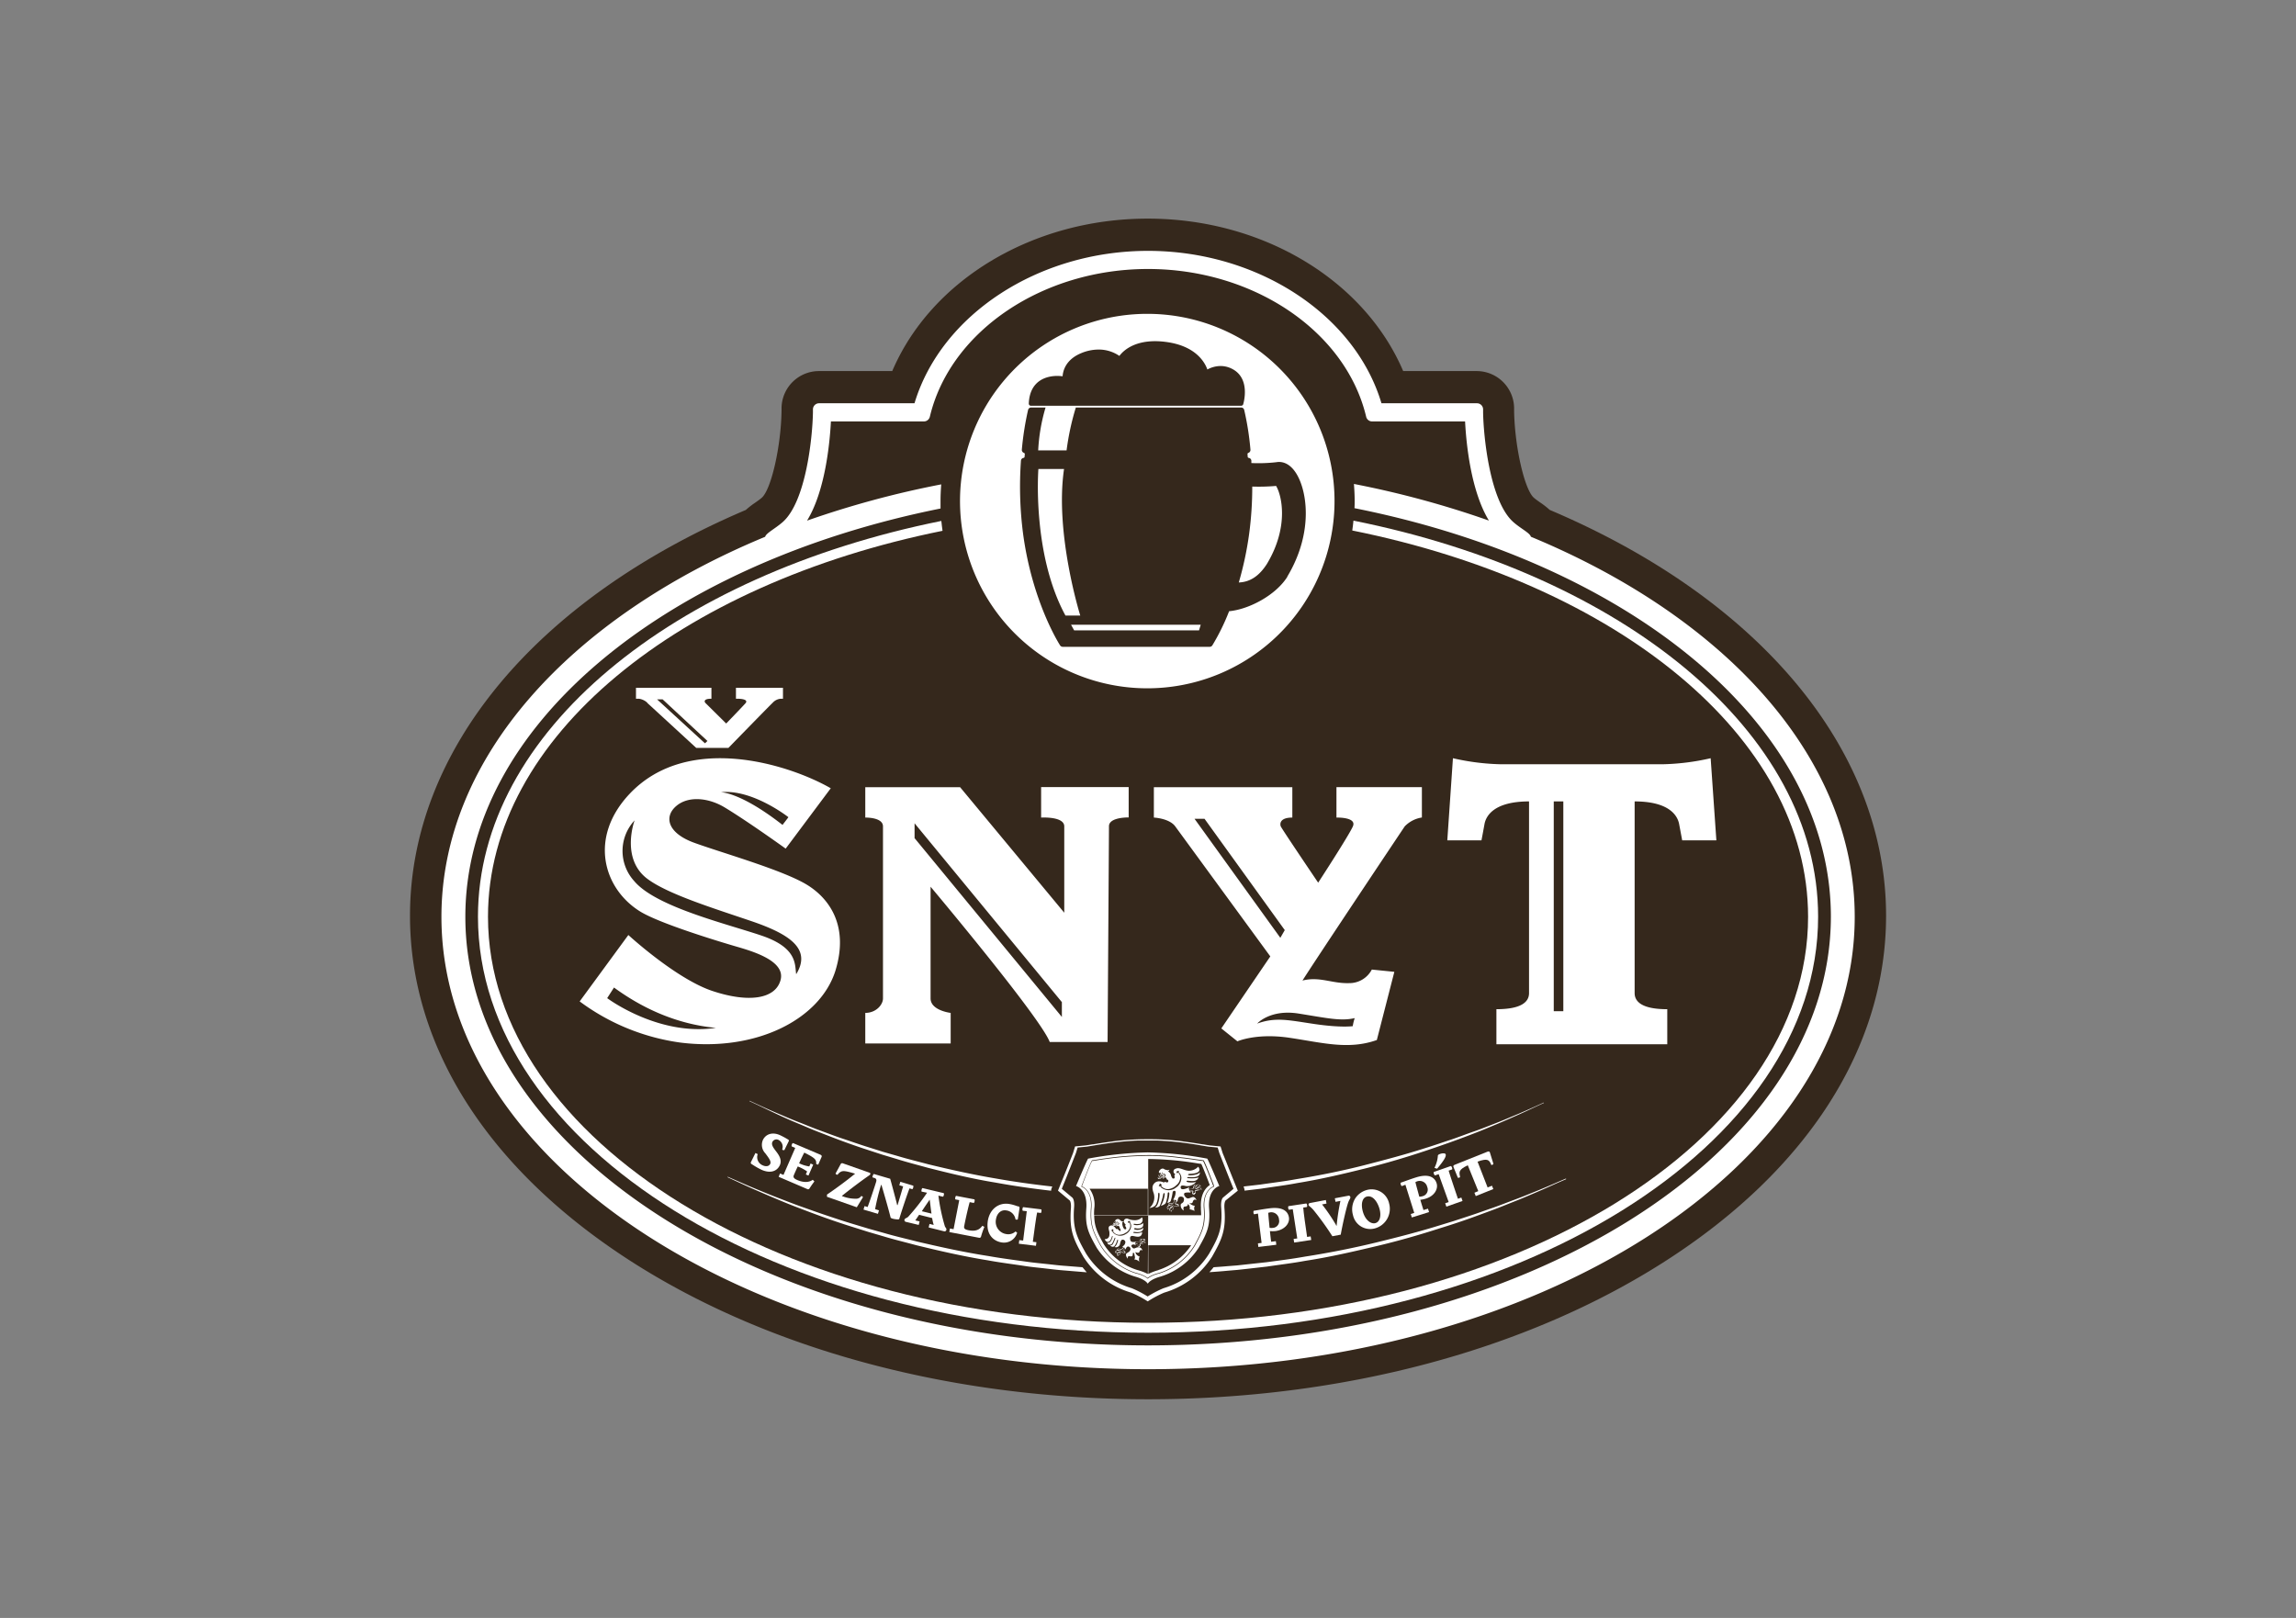 <svg id="Vrstva_1" data-name="Vrstva 1" xmlns="http://www.w3.org/2000/svg" viewBox="0 0 595.28 419.53"><rect x="0" y="0" width="595.28" height="419.53" fill="#808080" stroke="none"/><defs><style>.cls-1{fill:#35281c;}.cls-2{fill:#fff;}</style></defs><title>logo_konkurence</title><path class="cls-1" d="M297.64,362.83c-50.41,0-97.95-12.67-133.89-35.68-37-23.72-57.45-55.57-57.45-89.7,0-42.81,32.51-82,87.07-105.22a22.08,22.08,0,0,1,2.45-1.9c.6-.42,1.22-.86,1.68-1.26,2.45-2.15,5-13.32,5.13-22.57v-.78a9.71,9.71,0,0,1,9.7-9.5h19c10.06-23.55,36.36-39.53,66.24-39.53s56.18,16,66.23,39.53h19.05a9.72,9.72,0,0,1,9.71,9.5v.78c.14,9.25,2.68,20.42,5.12,22.57.47.4,1.09.84,1.69,1.26a21.76,21.76,0,0,1,2.42,1.89C456.46,155.4,489,194.63,489,237.45c0,34.13-20.41,66-57.45,89.7C395.59,350.16,348,362.83,297.64,362.83Z"/><path class="cls-2" d="M350.91,135c-.08.86-.19,1.71-.31,2.56C419.12,151.35,468.78,191,468.78,237.73,468.78,295.79,392,343,297.65,343s-171.13-47.24-171.13-105.3c0-46.62,49.5-86.25,117.85-100.06-.12-.85-.23-1.7-.31-2.56-69.65,14.06-120.14,54.75-120.14,102.62,0,59.49,77.93,107.88,173.73,107.88s173.73-48.39,173.73-107.88C471.38,189.78,420.73,149,350.91,135Z"/><path class="cls-2" d="M396.91,139.18c-.27-1-2.55-2.05-4.52-3.78-6.14-5.37-7.78-22.38-7.87-28.5l0-.78a1.58,1.58,0,0,0-1.58-1.55H358.17c-6.86-23-32.09-39.52-60.53-39.52S244,81.6,237.1,104.57H212.35a1.59,1.59,0,0,0-1.58,1.55v.78c-.09,6.12-1.73,23.13-7.87,28.5-2,1.74-4.27,2.83-4.52,3.79-50.47,20.91-83.93,57.27-83.93,98.54,0,64.68,82.19,117.31,183.21,117.31s183.21-52.63,183.21-117.31C480.86,196.45,447.38,160.09,396.91,139.18ZM297.65,348.86c-97.6,0-177-49.85-177-111.13,0-49.5,51.83-91.54,123.2-105.87,0-.67,0-1.34,0-2,0-1.43.07-2.85.18-4.26A246,246,0,0,0,209.24,135c4.7-7.66,5.89-20,6.19-25.72h24.11a1.58,1.58,0,0,0,1.53-1.19l.15-.6c5.55-21.87,29.27-37.74,56.42-37.74s50.87,15.87,56.42,37.74l.15.6a1.58,1.58,0,0,0,1.53,1.19h24.11c.29,5.72,1.49,18,6.18,25.71a247.34,247.34,0,0,0-35-9.5c.11,1.43.19,2.87.19,4.33,0,.66,0,1.3-.05,1.95,71.54,14.26,123.52,56.36,123.52,105.94C474.64,299,395.25,348.86,297.65,348.86Z"/><path class="cls-2" d="M209.08,229.34c-6.43-3.85-22.35-8.33-29.18-10.84s-7.79-6.71-4.6-9.47,8.47-2.15,12.59.34c6.05,3.65,15.81,10.68,15.81,10.68l11.69-15.65c-10.77-6.19-37-14.54-52.12,1.41-10.72,11.33-6.85,24.59,2.65,30.51,5.07,3.16,20.73,7.89,25,9.13s12.77,3.73,11.46,8.66-8.23,6-17.68,2.85-21.79-14.51-21.79-14.51l-12.62,17.22a56.69,56.69,0,0,0,26,10.66c19.84,2.52,36.4-6.09,40.32-18.66C220.2,239.94,214.89,232.83,209.08,229.34Zm-4.67-17.44s-.24.36-1.53,2c-10.94-8.56-16-8.47-16-8.47C195.05,204.54,204.41,211.9,204.41,211.9Zm-47,46.94,1.78-2.77c9.74,7.12,19,9.77,26.42,10.46C170.69,268.77,157.45,258.84,157.45,258.84Zm49-6.3c-.34-2.5.28-6.82-9-9.95s-27.32-7.45-32.94-14.08a11.6,11.6,0,0,1,.06-15.78s-3.68,9.87,3.27,15.12c5.3,4,17.18,7.66,27,11S210.45,246,206.47,252.54Zm-38.62-70.3c1.48,1.35,12.73,11.7,12.73,11.7h8.33s10.71-11,11.47-11.7a3.16,3.16,0,0,1,2.22-1.06H203v-2.83H190.81v2.83h.34c.87,0,3,.15,2.13,1.18-1.14,1.26-5,5.25-5,5.25s-5.05-5-5.35-5.29-.65-1.14,1.52-1.14v-2.83H164.89v2.83h.72A4,4,0,0,1,167.85,182.24Zm4-.9,11.63,10.8-.65.6-12.42-11.4Zm271.73,15.27a61.12,61.12,0,0,1-12.62,1.57H389.31a61.11,61.11,0,0,1-12.61-1.57l-1.46,21.3h8.86s.38-2,.78-4.21,2.55-5.89,11.55-5.89v49.7c0,2.3-2,4.18-8.46,4.18v9.09h44.3v-9.09c-6.44,0-8.46-1.88-8.46-4.18v-49.7c9,0,11.14,3.7,11.54,5.89l.79,4.21H445Zm-38.2,65.6h-2.48v-54.4h2.48ZM346.5,212s5.34-.17,4.26,2.28-9,14.6-9,14.6-9.47-14-9.7-14.6-.32-2.28,3-2.28v-7.87h-35.9V212s4,.18,5.54,2.28S329.35,248,329.35,248l-12.7,18.67,4.17,3.35s4.9-2.19,13.44-.93,15.33,3.21,22.71.59L361.51,252l-5.84-.59a6.57,6.57,0,0,1-5.93,3.52c-4.45.13-7.58-1.79-12.05-.67,3.22-5.12,25.9-39.09,26.53-40a7.85,7.85,0,0,1,4.43-2.28v-7.87H346.5Zm-36.8.31h2.59l20.81,28.87-1.15,2ZM351.23,264a13.82,13.82,0,0,0-.51,2.09s-3,.45-9.78-.54-10.13-1.89-15-.13c0,0,3.34-3.78,10.75-2.6S347.63,264.84,351.23,264Zm-81.3-52s6-.37,6,2.28v22.39l-27-32.54H224.34V212s4.59-.12,4.59,2.28v44.61c0,1.66-1.81,3.76-4.59,3.76v7.92h22.14v-7.92s-5.21-.6-5.21-3.76V229.93s28.49,33.9,30.89,40.26h15s.36-54,.36-55.95,3.4-2.28,5.11-2.28v-7.87H269.93Zm5.38,51.7-38.19-46.37v-3.85l38.19,46.37Z"/><path class="cls-2" d="M346,129.84a48.55,48.55,0,1,1-48.55-48.46A48.51,48.51,0,0,1,346,129.84Z"/><path class="cls-1" d="M274.08,97.48a10.57,10.57,0,0,1,1.42.09c.09-1.35.75-4.31,4.83-6a11.75,11.75,0,0,1,4.47-.93,9.43,9.43,0,0,1,5.42,1.65c.86-1.16,3.46-3.82,9.28-3.82a20.8,20.8,0,0,1,2.68.18c7.92,1,10.23,5.39,10.85,7.16a7.26,7.26,0,0,1,3.42-.9,6.48,6.48,0,0,1,3,.74c4.94,2.52,2.89,9.12,2.87,9.19a.55.55,0,0,1-.51.37H267.27a.51.51,0,0,1-.38-.16.59.59,0,0,1-.16-.4C267,98.18,272,97.48,274.08,97.48Zm59.69,52,0,.08c-3,4.77-9.93,8.45-15.1,8.93a56.78,56.78,0,0,1-4.35,8.86.82.82,0,0,1-.68.37H275.54a.82.82,0,0,1-.69-.37c-.29-.45-7.2-11.33-9.58-28.82a94.81,94.81,0,0,1-.57-19.06.79.79,0,0,1,.69-.74.3.3,0,0,0,.25-.28l.06-.71a.31.31,0,0,0-.22-.3.82.82,0,0,1-.55-.85,76.82,76.82,0,0,1,1.62-10.3.81.81,0,0,1,.78-.62h3.75a47.26,47.26,0,0,0-1.91,11.12h7.36a66.7,66.7,0,0,1,2.4-11.12H321.8a.8.8,0,0,1,.78.62,73.07,73.07,0,0,1,1.62,10.3.81.81,0,0,1-.55.85.3.3,0,0,0-.21.3l.05.7a.31.31,0,0,0,.26.29.79.79,0,0,1,.69.74l0,.6a40.81,40.81,0,0,0,6.47-.22c1.05-.19,3.07-.11,4.89,2.5C338.78,126.58,340.83,137.69,333.77,149.49Zm-57.52,10.14h3.83s-6.66-21.24-4.21-38h-6.65S267.51,143.59,276.25,159.63ZM311.31,162H277.69l.8,1.45h32.38Zm19.58-36a52.81,52.81,0,0,1-6.22.17,91.7,91.7,0,0,1-.81,12.29,87,87,0,0,1-2.68,12.58c2.95-.12,5.29-1.69,7.29-4.81C334.36,136.42,332.21,128.24,330.89,126.08Z"/><path class="cls-2" d="M196.48,286.54l-2.15-1,0-.11,2.17,1c1.42.65,3.49,1.6,6.18,2.72,1.33.58,2.81,1.21,4.45,1.84s3.37,1.38,5.28,2.07,3.91,1.48,6.06,2.19,4.41,1.53,6.79,2.26l3.64,1.15,3.81,1.09c2.57.78,5.27,1.43,8,2.16,5.56,1.35,11.44,2.67,17.59,3.7,4.71.84,9.58,1.51,14.53,2.06l-.19.48a1.84,1.84,0,0,0-.12.61c-4.91-.56-9.73-1.25-14.41-2.11-6.17-1-12.06-2.45-17.62-3.86-2.76-.77-5.46-1.45-8-2.26l-3.8-1.14-3.64-1.19c-4.76-1.54-9-3.17-12.81-4.67-1.9-.73-3.63-1.5-5.25-2.17s-3.1-1.33-4.42-1.93C199.94,288.21,197.88,287.21,196.48,286.54Zm126.08,21.55a1.81,1.81,0,0,1,.11.65l4.2-.5c3.19-.49,6.35-.87,9.42-1.46,6.19-1,12.08-2.41,17.64-3.79s10.76-2.94,15.5-4.52,9.06-3.13,12.84-4.61c1.89-.72,3.64-1.47,5.26-2.14s3.1-1.31,4.43-1.91c2.67-1.16,4.74-2.14,6.14-2.81l2.17-1,0-.11-2.19,1c-1.42.64-3.5,1.58-6.19,2.68-1.33.57-2.82,1.19-4.46,1.82s-3.38,1.35-5.29,2-3.92,1.46-6.08,2.17-4.41,1.5-6.8,2.23c-4.74,1.52-10,2.93-15.5,4.34s-11.44,2.63-17.59,3.62c-3.07.57-6.22.94-9.39,1.41l-4.35.5ZM406,305.6l-2.32,1c-1.5.65-3.71,1.61-6.56,2.74-1.41.59-3,1.21-4.72,1.85s-3.58,1.39-5.6,2.08-4.15,1.49-6.43,2.21l-3.5,1.15-3.68,1.13c-5,1.55-10.53,3-16.38,4.42s-12.07,2.67-18.57,3.68c-3.23.58-6.55,1-9.89,1.44l-5.07.55-2.55.28-2.58.2c-1.16.11-2.33.18-3.5.27-.33.42-.69.85-1.09,1.28,1.57-.1,3.14-.22,4.69-.37l2.59-.22,2.56-.28,5.09-.58c3.36-.5,6.69-.89,9.93-1.49,6.52-1,12.74-2.46,18.61-3.85s11.36-3,16.38-4.62c2.51-.77,4.91-1.56,7.17-2.36s4.4-1.6,6.4-2.34,3.85-1.51,5.57-2.19,3.29-1.34,4.69-1.95c2.83-1.19,5-2.19,6.51-2.87l2.3-1Zm-125.33,23-4.28-.34c-1.72-.11-3.42-.33-5.12-.51s-3.4-.34-5.07-.58c-3.35-.47-6.66-.89-9.89-1.47-6.49-1-12.69-2.39-18.55-3.76-2.92-.75-5.77-1.4-8.49-2.2l-4-1.12-3.85-1.16c-2.52-.75-4.91-1.55-7.18-2.31s-4.4-1.53-6.41-2.24-3.87-1.45-5.6-2.11-3.29-1.29-4.71-1.88c-2.84-1.14-5-2.11-6.54-2.78l-2.3-1-.06.11,2.29,1.06c1.49.69,3.67,1.71,6.49,2.91,1.41.62,3,1.29,4.69,2s3.55,1.47,5.56,2.21c4,1.54,8.52,3.21,13.55,4.77l3.84,1.21,4,1.17c2.72.83,5.58,1.51,8.49,2.3,5.87,1.43,12.08,2.88,18.6,3.93,3.24.6,6.56,1,9.92,1.52,1.68.25,3.39.4,5.09.6s3.42.41,5.15.53l5.19.43.27,0C281.33,329.43,281,329,280.64,328.58Z"/><path class="cls-2" d="M320.92,308.75l-.92-2.27c-.27-.66-1.21-3-2-5-.43-1.08-.81-2-1-2.46l-.55-1.74-2.62-.25c-.52-.07-1.14-.17-1.87-.29l-.1,0c-1.35-.22-3.11-.51-5.18-.76h.37l-.21,0a62.78,62.78,0,0,0-8.79-.57h-.86a67.84,67.84,0,0,0-8.86.57l-.14,0h.33c-2,.24-3.77.53-5.19.76l-.16,0c-.7.12-1.3.22-1.78.28l-2.65.25-.53,1.71c-.51,1.33-2.54,6.44-3,7.49l-.91,2.27,3.05,2.55s.43.45.3,2.09c-.44,5.74.73,8.1,3.22,12.48a22,22,0,0,0,12.38,9.32,26.36,26.36,0,0,1,4.05,2.1l.28.17.27-.17a27.2,27.2,0,0,1,4-2.1,22,22,0,0,0,12.4-9.32c2.48-4.39,3.66-6.75,3.21-12.48-.13-1.64.3-2.09.31-2.1Zm-3.82,1.78c-.21.17-.61.86-.49,2.51.43,5.52-.7,7.8-3.1,12a21,21,0,0,1-11.86,9,28.18,28.18,0,0,0-4.1,2.14,27.88,27.88,0,0,0-4.11-2.14,21.09,21.09,0,0,1-11.86-9c-2.39-4.24-3.53-6.52-3.1-12,.13-1.65-.27-2.34-.48-2.51l-2.71-2.27.76-1.89c.42-1,2.4-6.08,2.92-7.42l.42-1.39,2.28-.22c.54-.07,1.19-.19,1.95-.31,2.06-.34,4.82-.8,8.13-1.08.68-.06,1.39-.1,2.12-.15l1.1-.05.68,0,1.9,0,1.91,0,.67,0,1.11.05c.73.05,1.45.09,2.13.15,2.4.2,4.5.5,6.26.77l.57.09,1.28.22c.76.12,1.41.24,1.95.31l2.28.22.42,1.39c.58,1.5,2.5,6.4,2.92,7.42l.76,1.89Zm-5.18-9.5-.22,0-.83-.11c-1.2-.18-3.22-.47-4.2-.57l-1.29-.15a58,58,0,0,0-7.81-.48,82,82,0,0,0-10.86.81c-.86.11-1.67.24-2.32.34l-1,.16-.22,0-.11.19c-.55,1-2.11,5.17-2.41,6l-.15.4.36.18c.25.13,2.42,1.38,2.12,5.44-.32,4.41.47,6.07,2.47,9.73a16.48,16.48,0,0,0,9.14,7.11,8.75,8.75,0,0,1,2.37.9,1.86,1.86,0,0,0,.19.11l.39.28.37-.27a1.3,1.3,0,0,0,.21-.12,8.93,8.93,0,0,1,2.37-.9,16.48,16.48,0,0,0,9.14-7.11c2-3.67,2.79-5.33,2.47-9.73-.3-4,1.86-5.3,2.11-5.44l.37-.18-.14-.37c0-.05-1.82-4.86-2.42-6Zm-29.43,7.22h15.1v6.82H283.65c0-.54,0-1.13.07-1.78A7.07,7.07,0,0,0,282.49,308.25Zm15.11,22.1,0,0a13.56,13.56,0,0,0-2.8-1.05,15.84,15.84,0,0,1-8.66-6.73c-1.67-3-2.42-4.59-2.45-7.41h14Zm2.74-1a13.76,13.76,0,0,0-2.63,1V322.9h11.12A16.14,16.14,0,0,1,300.34,329.32Zm11-16c.05.65.08,1.22.07,1.77H297.69v-6.81h0v-7.78a83.48,83.48,0,0,1,12.77,1.13l1,.15c.55,1.13,1.83,4.5,2.2,5.49C312.94,307.73,311.09,309.36,311.37,313.29Zm-.25-5.47a1,1,0,0,0-.55.22,1,1,0,0,1-.33.14,2.2,2.2,0,0,0,.2-.23l.06-.06a.32.32,0,0,0,.14,0,.41.41,0,0,0,.38-.24.28.28,0,0,0,0-.18h.13l.25,0-.16-.17a.63.63,0,0,0-.49-.24.74.74,0,0,0-.51.24l0,0a.45.45,0,0,0-.34-.15.4.4,0,0,0-.31.15.7.7,0,0,0-.13.39,2,2,0,0,1-.08.29.43.43,0,0,1-.22.22,1.37,1.37,0,0,1-.42.06h-.5a.76.76,0,0,1,.19-.49s-2.1,1.08-2.27.19.87-.57,1.37-.47a3,3,0,0,0,2.62-1.06,5.11,5.11,0,0,1-2.16.05c-.52-.1-.34-.42,0-.38,1.43.17,2.41.2,2.8-.9,0,0-.4.39-2.52.26-.72,0-.45-.34,0-.3,1.05.1,3,.13,2.84-1.27,0,0-.19.69-2.47.82-.8,0-.77-.36-.07-.39s3.33-.14,2.12-1.86a3.24,3.24,0,0,1-2.24,1.05c-1.33.09-2.52-1-3.55-.54a.75.75,0,0,0-.16,1.43l-.25.34s.41,1-.44.77h0a2,2,0,0,1-.43-.85,1.51,1.51,0,0,0-.81-1c.24,0,.44-.26.39-.44a.61.61,0,0,1-.43.15,2.25,2.25,0,0,1-.4-.09,1.29,1.29,0,0,1-.42-.13c-.79-.68-1.69.63-1.41.87s0,.2,0,.32a.41.41,0,0,0,.29.76c-.06-.08,0-.28,0-.35.29.22.72-.25,1-.05-.19.13-.54.24-.84.42a2,2,0,0,1-.36.24.6.6,0,0,1-.48-.07.62.62,0,0,0,.23.34c.37.2.88-.35,1.32-.56a.66.66,0,0,0-.06.61c.11-.14.16-.33.37-.43s.57.24.48.48l0,0s.59.12.43.59-.83.05-.83.05l-.3.2s-1.54-.8-2.47.2c-.68.72-.56,1.48-.16,2.62a3.63,3.63,0,0,1-1.14,3.8s1.5-.15,1.84-1.14a6.6,6.6,0,0,0,.44-2.36c0-.56.34-.67.37-.06s-.23,2.95-1.2,3.45c0,0,.92,0,1.25-.45a14.59,14.59,0,0,0,.9-3c.1-.51.44-.34.38,0a7.3,7.3,0,0,1-1,3s1.17-.35,1.31-.84a9.09,9.09,0,0,0,.45-2.16c0-.73.42-.61.45-.18a8,8,0,0,1-.53,2.41s.75-.09.89-.54a14.5,14.5,0,0,0,.48-2.14c0-.51.75-.64.79-.14a3.67,3.67,0,0,1-.66,2,1.37,1.37,0,0,1,.28,0,.64.64,0,0,1,0,.07.29.29,0,0,1,0,.09.47.47,0,0,1,0,.14,1.67,1.67,0,0,1-.19.42.42.42,0,0,1-.39.17h-.67a.43.43,0,0,0-.25.28.35.35,0,0,0,.08.34l0,0-.08,0a.65.65,0,0,0-.35.42.57.57,0,0,0,.15.47l.15.15.06-.2a.3.3,0,0,0,0-.1l.18,0a.45.45,0,0,0,.19-.05h0a.51.51,0,0,0-.08.49.48.48,0,0,0,.37.34l.21.06-.06-.2,0-.13v0h0a.45.45,0,0,0,.38-.23.36.36,0,0,0,0-.32,2.49,2.49,0,0,0,.33-.57l.1,0,.18,0a.34.34,0,0,0,.3.17.34.34,0,0,0,.17-.05.41.41,0,0,0,.13-.17l.08.05.25.08-.08-.22a.22.22,0,0,1,0-.09.32.32,0,0,0-.06-.21.45.45,0,0,0-.37-.15H305c-.1,0-.12,0-.13,0s0-.15,0-.28v0a.74.74,0,0,1,.25-.36l.05,0a.51.51,0,0,1,.1.21,2.93,2.93,0,0,1,.31-1.21c.26-.37,1.48-.37,1.39.6s-.74.78-.85,1.26a1.54,1.54,0,0,0,.8,1.53s-.22-.66,0-.92,1.06.05,1.07-.79a1.32,1.32,0,0,1,.45,1.39,4.87,4.87,0,0,1,1.28.42s-.3-.88.09-1.31a2.47,2.47,0,0,1-1.45-.74s.71.27.86-.23.41-.88,1-.51c0,0-.37-1-1.06-.8s-1.16.63-1.71.08-.64-1.12-.09-1.22a4,4,0,0,1,1.41,0,1.9,1.9,0,0,1-.27-.3l0,0,.11-.05a1.05,1.05,0,0,1,.31,0,.8.8,0,0,1,.23,0c.07,0,.07.08,0,.24a.49.49,0,0,0,0,.41.52.52,0,0,0,.32.18h.06l.25.09-.09-.23,0-.06a.33.33,0,0,0,.21-.07.29.29,0,0,0,.1-.25.35.35,0,0,0-.1-.2,1,1,0,0,1,0-.1l.08-.14a2.37,2.37,0,0,0,.69-.15l0,0,0,0v0h0l.15,0a.44.44,0,0,0,.36-.19.49.49,0,0,0,0-.11l.12.06.08,0,.2.08,0-.19a.55.55,0,0,0-.37-.47A.76.76,0,0,0,311.12,307.82ZM301.38,304a.12.12,0,0,1,.05.21c0-.08-.14-.09-.21-.12A.31.31,0,0,1,301.38,304Zm.05.21c-.08.09-.21.13-.26,0C301.25,304.15,301.32,304.25,301.43,304.18Zm0,.92c-.41.22-.78.66-1,.39.18.05.34-.09.55-.22a6.85,6.85,0,0,1,.82-.4C301.75,304.94,301.6,305,301.46,305.1Zm.62,0a.71.71,0,0,0-.33.25c-.08-.24.49-.5.17-.77-.1-.1-.42-.06-.57,0s-.14.08-.21.1a.49.49,0,0,1-.34-.12.75.75,0,0,0-.09.44.33.33,0,0,1-.09-.65c-.05-.17.17-.53.34-.16a.85.85,0,0,1-.14.21,1.07,1.07,0,0,0,.45.06,2.46,2.46,0,0,0,.47-.1.4.4,0,0,1,.48.33C302.22,304.88,302.08,305,302.08,305.13Zm2.69,6.72c-.06.14-.13.29,0,.4a.26.26,0,0,0,.23.08h.19a.31.31,0,0,1,.27.11c.05.08,0,.18.05.26-.16-.05-.11-.24-.19-.29s0,.31-.14.42a.17.17,0,0,1-.1,0,.2.2,0,0,1-.21-.18,3.4,3.4,0,0,0-.46.07,2.2,2.2,0,0,1-.39.67c.17.18,0,.44-.23.44a.23.23,0,0,1-.19-.1,3.63,3.63,0,0,1,.1.42.43.43,0,0,1-.18-.72,1.84,1.84,0,0,1,.22-.17,1.44,1.44,0,0,0,.52-.85c-.11.09-.14.23-.27.33a4.66,4.66,0,0,1-.61.26c0,.13,0,.25-.09.33a.19.19,0,0,1-.12,0,.29.29,0,0,1-.25-.16,1.42,1.42,0,0,1-.08.31.42.42,0,0,1,.17-.7c.11-.06.29-.1.43-.16a1.5,1.5,0,0,0,.73-.45h0a.23.23,0,0,0-.13.06.78.78,0,0,1-.36.11l-.13,0a.19.19,0,0,1-.07.18l-.07,0c-.09,0-.16-.13-.23-.23s0,.17-.07.24a.25.25,0,0,1,.12-.42h.62a.57.57,0,0,0,.5-.22,3.19,3.19,0,0,0,.2-.46l.07-.23s0-.06,0-.09a1.84,1.84,0,0,1,.3.07.51.51,0,0,0-.09.13h0s.11-.08.11-.1.06.09.12.12A.85.85,0,0,0,304.77,311.85Zm-1.32,1.48a.34.34,0,0,0,0-.24l.14,0,.24-.09a1.38,1.38,0,0,1-.23.26s-.06,0-.09.05Zm1.67-5.54a1.33,1.33,0,0,1-.19.14,3,3,0,0,1-3.76.06,2.16,2.16,0,0,1-.36-.45c-.09.06-.23.11-.31,0s.05-.3.22-.28c-.05,0-.05-.07-.08-.11,0-.27.52-.27.35,0,.09,0,.15-.06.22,0s0,.31-.2.27a2.2,2.2,0,0,0,2.65.75c.13-.05.28-.1.43-.17a3.6,3.6,0,0,0,.63-.41l.5-.44a2.52,2.52,0,0,0,.74-1.3,1.83,1.83,0,0,0-.49-1.84c0,.12-.25.31-.34.12s0-.12.07-.18-.14,0-.19,0,.21-.44.34-.19a.2.2,0,0,1,.31-.14c.07.06,0,.2-.1.25a2.16,2.16,0,0,1,.76,1.46A3.11,3.11,0,0,1,305.12,307.79Zm6.46.54a1.2,1.2,0,0,1-.39-.2.28.28,0,0,1-.26.4.2.2,0,0,1-.1,0s-.08,0-.11-.1a2.75,2.75,0,0,1-.76.17h0c-.08.13-.14.26-.21.39.14.06.19.25.07.33a.23.23,0,0,1-.14,0c-.11,0-.23,0-.32,0h0c0,.12.2.1.26.26-.08,0-.25,0-.3-.14s.25-.51,0-.69a.71.71,0,0,0-.3,0,1.62,1.62,0,0,0-.35,0,.75.75,0,0,0-.17.1,1,1,0,0,1-.08-.14s.07-.05.08-.07h-.11a.83.83,0,0,1-.07-.27h.36a2.3,2.3,0,0,0,.6-.07.62.62,0,0,0,.29-.29c.08-.21.07-.52.19-.64a.25.25,0,0,1,.21-.11.32.32,0,0,1,.25.11l-.12,0-.17,0c.09.11.27.22.15.33a.16.16,0,0,1-.11,0,.14.14,0,0,1-.09,0,.77.77,0,0,1-.34.52h0s.08-.05.11-.07a1.32,1.32,0,0,0,.2-.12,7,7,0,0,0,.55-.65.61.61,0,0,1,.42-.21.55.55,0,0,1,.4.2l-.22,0-.13,0c.23.2,0,.43-.18.43a.21.21,0,0,1-.17-.08c-.24.28-.41.6-.83.63a.14.14,0,0,0,.1,0c.08,0,.17,0,.26,0a1.34,1.34,0,0,0,.63-.21,1,1,0,0,1,.49-.21l.17,0A.44.44,0,0,1,311.58,308.33Zm-14-9.51h0a94,94,0,0,0-15.45,1.62c-.66,1.22-3.12,7.1-3.12,7.1s3,.76,2.67,5.73c-.36,4.67.5,6.38,2.7,10.29a18.07,18.07,0,0,0,10,7.48c2.44.69,3.1,1.6,3.23,1.84v0c.13-.24.79-1.16,3.23-1.84a18,18,0,0,0,9.95-7.48c2.22-3.91,3.07-5.62,2.71-10.29-.37-5,2.66-5.73,2.66-5.73s-2.45-5.88-3.12-7.1A93.29,93.29,0,0,0,297.57,298.82Zm17.22,8.87-.5.24c-.24.13-2.32,1.37-2,5.29.34,4.44-.47,6.12-2.48,9.82a16.77,16.77,0,0,1-9.23,7.19,8.66,8.66,0,0,0-2.34.87l-.2.12-.41.29-.05.11-.05-.11-.42-.3-.19-.11a8.67,8.67,0,0,0-2.33-.87,16.76,16.76,0,0,1-9.24-7.19c-2-3.69-2.81-5.37-2.49-9.82.3-4-1.78-5.17-2-5.29l-.49-.24.2-.54c.31-.81,1.87-4.94,2.42-6l.15-.27.3-.05c.27,0,.61-.09,1-.15.66-.1,1.46-.23,2.34-.34a82.39,82.39,0,0,1,10.79-.82h.12a59.32,59.32,0,0,1,7.79.49l1.29.14c1,.11,3,.4,4.2.57l.83.11.3.05.14.27c.61,1.16,2.42,6,2.44,6ZM287,322c.75.28,1.17-.85,1.25-1.23s.31-.38.19,0a3.39,3.39,0,0,1-.52,1.18,1.08,1.08,0,0,1-.84.3.62.62,0,0,0,.58.5c.51.05.66-.27.82-.56a11.72,11.72,0,0,0,.47-1.08c.11-.31.28-.21.19.1a11.19,11.19,0,0,1-.59,1.35c-.12.24-.33.34-.73.41,0,0,.73.73,1.22,0a4,4,0,0,0,.59-1.34c.07-.27.3-.16.24.08a5.5,5.5,0,0,1-.36,1c-.1.17-.34.58-.59.64a1.88,1.88,0,0,0,.56.07,1.21,1.21,0,0,0,.84-.62c.1-.31.2-1.29.65-1.34a.68.68,0,0,1,.8.61,1.29,1.29,0,0,1-.84,1.16,1.22,1.22,0,0,1,.29.12s0,0,0,0l0,.06-.08.11a2.43,2.43,0,0,1-.28.28.34.34,0,0,1-.21.08.84.84,0,0,1-.26-.07l-.1,0-.09,0a.82.82,0,0,0-.22-.06.35.35,0,0,0-.29.15.26.26,0,0,0,0,.29v0h-.07a.53.53,0,0,0-.4.23.43.43,0,0,0,0,.41l.07.16.1-.13a.27.27,0,0,0,.07-.08.34.34,0,0,0,.22.09h.09a.51.51,0,0,0-.21.37.41.41,0,0,0,.2.38l.14.09,0-.16a.43.43,0,0,1,0-.12v0a.23.23,0,0,0,.11,0,.33.33,0,0,0,.36-.35,2,2,0,0,0,.43-.36h.09l.15,0a.34.34,0,0,0,.06.15.32.32,0,0,0,.2.08h.07a.28.28,0,0,0,.15-.11.18.18,0,0,0,.05.07l.17.13v-.2s0-.05,0-.06a.31.31,0,0,0,0-.19c0-.17-.21-.22-.33-.25s-.15,0-.16-.08,0-.12.11-.21v0a.68.68,0,0,1,.31-.22l.05,0a.49.49,0,0,1,.1.25s.16-.92.73-.85a.65.65,0,0,1,.5.9c-.19.49-.56.57-.94.86s-.09.93.27,1.4c0,0-.06-.66.31-.66s1,.28,1-.46.38-.4.43,0,.31.9-.05,1.33a1.66,1.66,0,0,1,1.32.59s-.27-.93.13-1.33a2,2,0,0,1-.89-.58c-.22-.36-.36-.7-.08-.55s.8.19.87-.12.44-.75.73-.27a.87.87,0,0,0-.72-.89c-.93-.18-1.28.6-1.78.12s-.33-.79.06-.85a.66.66,0,0,1,.74.29,2,2,0,0,1-.07-.37l0,0,.07,0,.09,0h.16a.75.75,0,0,1,.3,0c.06,0,.06.06,0,.19a.39.39,0,0,0,0,.35.39.39,0,0,0,.25.16l.06,0,.2.08-.06-.2s0,0,0,0h0a.27.27,0,0,0,.27-.25.33.33,0,0,0-.08-.18l0-.07.08-.12h0a2.52,2.52,0,0,0,.53-.08l0,0h0l0,0h0a.24.24,0,0,0,.14,0,.38.38,0,0,0,.3-.15l0-.07.11.05.06,0,.15.07v-.16a.46.46,0,0,0-.28-.41.49.49,0,0,0-.21,0,.85.85,0,0,0-.44.16h0a1,1,0,0,1-.29.1l.2-.19,0,0,.15,0a.32.32,0,0,0,.3-.19.23.23,0,0,0,0-.14H297l-.11-.16a.54.54,0,0,0-.43-.22.64.64,0,0,0-.41.17l0,0a.38.38,0,0,0-.29-.14.42.42,0,0,0-.26.1.94.94,0,0,0-.14.32.85.85,0,0,1-.08.24.35.35,0,0,1-.2.18.86.86,0,0,1-.21,0l-.14,0h-.21a.45.45,0,0,1,.18-.15s-1.41.45-1.62-.31-.05-1.2.63-1.13,2.33.78,2.42-1a3.9,3.9,0,0,1-1,.26,3.55,3.55,0,0,1-1.13-.05c-.31,0-.19-.31.17-.25a4,4,0,0,0,1.38,0,1.07,1.07,0,0,0,.89-1.07,1.75,1.75,0,0,1-.86.43,2.33,2.33,0,0,1-1.33,0c-.33-.07-.17-.41.1-.35a2.74,2.74,0,0,0,1.22.05c.34-.11,1-.29.81-1.37a1.71,1.71,0,0,1-1,.48,2.86,2.86,0,0,1-1.24,0c-.35-.07-.26-.33,0-.28a3.88,3.88,0,0,0,1.37,0,1.12,1.12,0,0,0,.56-1.67,2.56,2.56,0,0,1-1.68.73,4.64,4.64,0,0,1-2-.38c-.5-.24-1.68.4-.5,1.59l-.22.22s.57.7.23.89-.63-.24-.78-.67h0a3.41,3.41,0,0,1-.14-.55.86.86,0,0,0-.06-.54c.18,0,.41-.08.43-.21a.72.72,0,0,1-.36,0,1.22,1.22,0,0,1-.27-.15.73.73,0,0,1-.26-.17c-.61-.76-1.53,0-1.34.26s-.09.13-.13.2c-.39.08-.47.55,0,.58,0-.07.11-.18.14-.22.15.2.62,0,.77.19-.17,0-.47,0-.76.1l-.35.07a.39.39,0,0,1-.32-.15.37.37,0,0,0,.06.28c.2.22.76,0,1.16-.08a.52.52,0,0,0-.26.4c.14-.07.24-.19.43-.21s.33.18.42.37a.14.14,0,0,1-.1.18s.21.06.24.16c.17.45.34,1.18-.7.08l-.32.07s-.64-1.13-1.41-.93c-1,.26-.35,1.32-.35,1.79s.2,1.69-1.23,1.76A1.3,1.3,0,0,0,287,322Zm4.29,2c-.09.1-.19.2-.15.32s.43.11.49.32,0,.15,0,.23c-.11-.09,0-.23-.07-.29s-.07.25-.24.3h0a.17.17,0,0,1-.16-.2,2.32,2.32,0,0,0-.38-.06,1.87,1.87,0,0,1-.52.42.23.23,0,0,1-.43.17c0,.12,0,.23,0,.36a.35.35,0,0,1,.07-.62,1.13,1.13,0,0,1,.22-.08,1.3,1.3,0,0,0,.67-.54c-.12,0-.19.14-.32.19a.89.89,0,0,1-.28,0h-.28c0,.12,0,.21-.17.25h-.05a.22.22,0,0,1-.21-.19s-.1.15-.15.22c-.11-.24,0-.47.34-.51H290a1.38,1.38,0,0,0,.71-.17h-.05l-.1,0h-.15a.42.42,0,0,1-.25-.06c0,.06,0,.1-.11.12h0c-.1,0-.11-.13-.13-.25,0,0-.06.14-.14.18a.23.23,0,0,1,.23-.3,1.41,1.41,0,0,1,.27.09,1.68,1.68,0,0,0,.4.11.42.42,0,0,0,.27-.09,1.7,1.7,0,0,0,.3-.3l.13-.17v0a.77.77,0,0,1,.21.14l-.08.05,0,0a.15.15,0,0,0,.09,0l.05.05s0,.05,0,.06A.71.71,0,0,0,291.32,324Zm-1.48.82a.32.32,0,0,0,.1-.17h.34a.77.77,0,0,1-.27.14l-.08,0Zm4.52-2.48s0,0,0,0h0a1.17,1.17,0,0,1,.06-.2h.41a.66.66,0,0,0,.25,0,.49.49,0,0,0,.26-.23c.09-.17.1-.43.2-.53a.24.24,0,0,1,.18-.07.28.28,0,0,1,.22.11h-.1a.53.53,0,0,1-.16,0c.08.11.22.21.12.29a.29.29,0,0,1-.1,0l-.08,0a.68.68,0,0,1-.32.41l0,0s.07-.05.1-.06l.16-.08a5,5,0,0,0,.51-.52.48.48,0,0,1,.34-.14.45.45,0,0,1,.34.18h-.12a.47.47,0,0,1-.17,0,.21.21,0,1,1-.31.28c-.22.21-.39.47-.73.47,0,0,0,.05.09.05s.13,0,.2,0a1.21,1.21,0,0,0,.55-.14.88.88,0,0,1,.39-.14.41.41,0,0,1,.16,0,.36.36,0,0,1,.23.32,1,1,0,0,1-.32-.18c.08.15-.07.32-.23.32l-.1,0s-.05,0-.07-.08a2.48,2.48,0,0,1-.58.09h-.1c-.08.11-.14.22-.21.32a.18.18,0,0,1,0,.29l-.1,0c-.11,0-.22-.05-.29-.05s.16.09.2.23c-.07,0-.21-.05-.25-.13s.25-.42,0-.58a.69.69,0,0,0-.36-.06h-.18a.75.75,0,0,0-.18.09A.75.75,0,0,1,294.36,322.3Zm-4.59-5.63c.05.07,0,.12,0,.15s-.09-.09-.12-.13A.37.37,0,0,1,289.77,316.67Zm0,.15c-.08,0-.19,0-.18-.08S289.62,316.84,289.72,316.82Zm-.29.63c-.37.06-.79.26-.9,0,.11.08.28,0,.49,0s.51-.07.73-.09A.82.82,0,0,1,289.43,317.45Zm.45.16a.58.58,0,0,0-.32.1c0-.18.53-.23.39-.49-.05-.09-.29-.13-.43-.13a1.23,1.23,0,0,1-.19,0,.32.32,0,0,1-.21-.14.48.48,0,0,0-.21.26c-.29-.13-.14-.45.15-.46,0-.12.3-.3.3,0a.35.35,0,0,1-.17.12.83.83,0,0,0,.3.14,2.66,2.66,0,0,0,.39,0c.18,0,.32.18.24.34S289.93,317.52,289.88,317.61ZM288.32,319s0-.07-.05-.11c0-.22.47-.13.29.07.07,0,.13,0,.17,0s-.08.25-.2.19a1.8,1.8,0,0,0,2.05,1,3.48,3.48,0,0,0,.38-.07,1.88,1.88,0,0,0,.52-.2l.56-.32a2.24,2.24,0,0,0,.83-1,1.51,1.51,0,0,0-.09-1.59c0,.1-.25.22-.3.05a.13.13,0,0,1,.1-.14c-.07,0-.13,0-.15-.07s.24-.34.31-.11c0-.1.21-.16.27-.07a.13.13,0,0,1-.11.2,1.77,1.77,0,0,1,.36,1.31,2.65,2.65,0,0,1-1.41,1.87l-.18.1a2.51,2.51,0,0,1-3.1-.53,1.17,1.17,0,0,1-.22-.43c-.09,0-.21.06-.26,0S288.18,318.93,288.32,319Z"/><path class="cls-2" d="M198.43,299.07a3.17,3.17,0,0,1-.62-3.5c.72-1.47,2.46-2.18,4.61-1.13a20.41,20.41,0,0,1,1.84,1c.28.13.32.3.22.51l-1.11,2.26c0,.07-.23,0-.37,0s-.2-.12-.18-.21a2,2,0,0,0-.93-2.39,1.17,1.17,0,0,0-1.62.47c-.38.77.29,1.61,1,2.54s1.56,2.21.89,3.58c-.91,1.85-2.92,2-4.86,1.06a19.48,19.48,0,0,1-2.37-1.38.39.39,0,0,1-.2-.61l1.13-2.29.59.29a2.29,2.29,0,0,0,1.24,2.88c.79.38,1.65.35,2-.34S199.19,300.1,198.43,299.07Z"/><path class="cls-2" d="M211.15,306.35a21.62,21.62,0,0,0-1.28,1.83.4.4,0,0,1-.52.17l-7.47-3.2.37-.87.88.38,3.05-7-.88-.38c-.1-.05-.07-.28,0-.51s.24-.4.35-.35l7.06,3c.3.13.4.34.31.55l-.84,1.93c0,.11-.23.09-.39,0s-.19-.1-.18-.18c.06-1-.24-1.44-3.08-2.84-.31.53-.88,1.75-1.34,2.76a9,9,0,0,0,2.64.82l.33-.76.68.3-1.23,2.83-.68-.29.33-.78a11,11,0,0,0-2.43-1.29c-.36.77-.65,1.39-1,2.22-.23.55-.06.89.89,1.3,1.54.66,3,.68,4-.07Z"/><path class="cls-2" d="M214.41,310.33l0-.57c2.51-1.71,5.1-3.62,7.29-5.42-2.51-.75-3-.75-3.57-.56a2.29,2.29,0,0,0-.95.81c0,.05-.12,0-.21,0s-.36-.21-.33-.3l1.32-2.43a.43.43,0,0,1,.55-.21l6.92,2.43a.3.3,0,0,1,.21.4.75.75,0,0,1-.27.29c-2.13,1.47-5,3.64-7.12,5.35a9.43,9.43,0,0,0,3.83.71,1.58,1.58,0,0,0,1.25-.74l.43.31-1.62,2.65Z"/><path class="cls-2" d="M226.89,313.54l1,.31-.27.9-3.74-1.1.27-.9.8.23c.39-1,1.84-5.29,2.2-6.51.16-.53.06-.82-.37-1l-.48-.14c-.12,0-.11-.27,0-.51s.19-.42.3-.39l4.2,1.23c.57,2.05,1.38,5.09,1.76,6.6,0,.08,0,.2.08.22s.08,0,.11-.11l1.41-4.74-1-.29.27-.9,3.31,1c.09,0,.09.33,0,.58s-.15.36-.28.32l-.65-.19c-.36.86-1.94,5.49-2.67,7.95-.06.2-1.22.05-1.76-.11-.24-.08-.44-.17-.48-.3-.48-1.95-1.58-5.79-2.29-8.18-.05-.13-.07-.26-.11-.27s-.06,0-.1.13A56,56,0,0,0,226.89,313.54Z"/><path class="cls-2" d="M239,309c-.12,0-.12-.27-.06-.51s.16-.44.28-.41l5.43,1.3c.09,0,.12.25.06.49s-.15.46-.29.43l-1.12-.27a49.82,49.82,0,0,0,1.65,7.87c.15.47.5.59.41,1a.46.46,0,0,1-.59.38l-4-1,.22-.91,1.09.26a13,13,0,0,1-.4-1.78L238.3,315c-.43.6-.83,1.26-1,1.45l1.12.26-.22.92-3.38-.81a.45.45,0,0,1-.31-.55c.1-.41.57-.36,1-.8a56.28,56.28,0,0,0,4.85-6.19Zm2.51,5.69c-.18-1.09-.3-2.38-.44-3.38,0-.12,0-.2,0-.21s-.08.06-.16.16c-.43.61-1.25,1.81-1.91,2.82Z"/><path class="cls-2" d="M246.29,318.55l.94.18,1.47-7.53-.94-.18c-.12,0-.13-.26-.08-.5s.14-.44.25-.42l4.66.89c.1,0,.14.24.09.49s-.13.46-.27.44l-1-.2c-.27.89-1,4-1.43,6.23-.11.58.13.86,1.15,1.06,1.65.31,2.74,0,3.56-1.16l.53.28a24,24,0,0,0-.88,2.55.41.41,0,0,1-.49.28l-7.72-1.48Z"/><path class="cls-2" d="M261.63,312.19a10,10,0,0,1,1.81.47,2.9,2.9,0,0,0,.6.17c.2,0,.33.2.28.51l-.43,2.8c0,.11-.24.14-.41.11s-.19-.05-.2-.11a2.76,2.76,0,0,0-2.42-2.28c-1.46-.23-2.43.93-2.64,2.33A3.21,3.21,0,0,0,260.9,320a2.79,2.79,0,0,0,2.4-.68l.42.33a3.55,3.55,0,0,1-4,2.52c-2.2-.34-4.13-2.15-3.61-5.58C256.58,313.61,258.84,311.76,261.63,312.19Z"/><path class="cls-2" d="M267.78,322l.93.11-.12.93-4.44-.54.12-.93,1,.11.94-7.61-1-.11c-.12,0-.15-.25-.12-.5s.12-.45.23-.44l4.6.57c.09,0,.14.23.11.48s-.09.47-.23.45l-.91-.11C268.68,315.33,268.06,319.75,267.78,322Z"/><path class="cls-2" d="M325.21,314.86c-.12,0-.21-.2-.23-.43s0-.47.12-.48c.69-.09,2.34-.42,4.16-.64,3.53-.43,4.74.95,4.93,2.45s-1.15,3.17-3.55,3.47a9.22,9.22,0,0,1-1.39,0c.13,1.26.26,2.34.32,2.76l1.22-.15.11.93-4.65.57-.11-.93.95-.12-.94-7.61Zm4.72,3.54a1.76,1.76,0,0,0,1.68-2.15,2,2,0,0,0-2.26-1.89l-.53.12c.06,1.17.22,2.58.34,3.9A2.87,2.87,0,0,0,329.93,318.4Z"/><path class="cls-2" d="M338.89,320.74l.92-.14.15.93-4.42.67-.15-.93.95-.14-1.17-7.58-.95.14c-.11,0-.21-.2-.24-.44s0-.47.1-.49l4.57-.69c.1,0,.21.18.25.42s0,.48-.1.5l-.91.14C337.93,314.06,338.54,318.48,338.89,320.74Z"/><path class="cls-2" d="M345.44,320.56a73.7,73.7,0,0,0-4.89-6.79c-.82-.94-1.24-1.06-1.28-1.3a.42.42,0,0,1,.37-.52l4.11-.78.17.92-1.15.22a46.61,46.61,0,0,1,3.56,5.23c.07.15.12.31.18.3s.06-.29.07-.34a56.39,56.39,0,0,1,.95-6.1l-1.27.24-.18-.92,3.53-.67a.42.42,0,0,1,.49.35c.07.4-.32.61-.65,1.69-.59,1.9-1.45,5.86-1.84,8.06Z"/><path class="cls-2" d="M350.79,315.1a5.41,5.41,0,0,1,.63-4.43,5.29,5.29,0,0,1,3.1-2.14,4.64,4.64,0,0,1,5.63,3.52,5.26,5.26,0,0,1-3.78,6.5A4.56,4.56,0,0,1,350.79,315.1Zm2.49-1.17c.58,2.39,2.12,3.52,3.27,3.24s1.59-1.74,1.17-3.49c-.37-1.53-1.56-3.83-3.32-3.41C353.22,310.55,352.83,312.07,353.28,313.93Z"/><path class="cls-2" d="M363.48,307.55c-.11,0-.23-.17-.3-.39s-.08-.46,0-.49c.67-.21,2.23-.83,4-1.38,3.39-1.05,4.84.09,5.29,1.54s-.55,3.32-2.86,4a7.93,7.93,0,0,1-1.37.28c.36,1.21.69,2.26.82,2.66l1.17-.36.28.89-4.47,1.39-.28-.9.91-.28-2.3-7.32C364.16,307.3,363.71,307.48,363.48,307.55Zm5.29,2.64a1.76,1.76,0,0,0,1.26-2.42,2,2,0,0,0-2.56-1.46,3.07,3.07,0,0,0-.5.22c.27,1.14.68,2.5,1,3.77A2.63,2.63,0,0,0,368.77,310.19Z"/><path class="cls-2" d="M378,310.84l.88-.31.31.88L375,312.89l-.31-.88.9-.32L373,304.46l-.91.32c-.11,0-.24-.16-.32-.39s-.1-.46,0-.5l4.36-1.53c.09,0,.24.14.32.38s.12.46,0,.51l-.86.3C375.84,304.45,377.26,308.69,378,310.84Zm-6.09-8a8.4,8.4,0,0,0,.89-3.2c0-.16.26-.31.57-.42.55-.2,1.32-.24,1.44.08.18.51-.28,1.44-2.21,3.75Z"/><path class="cls-2" d="M385.69,307.91l1.13-.45.35.87-4.55,1.82-.35-.87,1-.42-2.72-6.7c-2.41,1.15-2.27,1.71-2,3,0,.09-.08.16-.21.21s-.35.07-.37,0l-1.14-2.79c-.08-.21,0-.41.29-.53l8.55-3.42c.28-.11.53-.05.6.17l.93,3c0,.05-.16.19-.32.25s-.21.07-.24,0c-.54-1.33-.94-1.75-3.56-.84C383.56,302.48,385.14,306.56,385.69,307.91Z"/></svg>